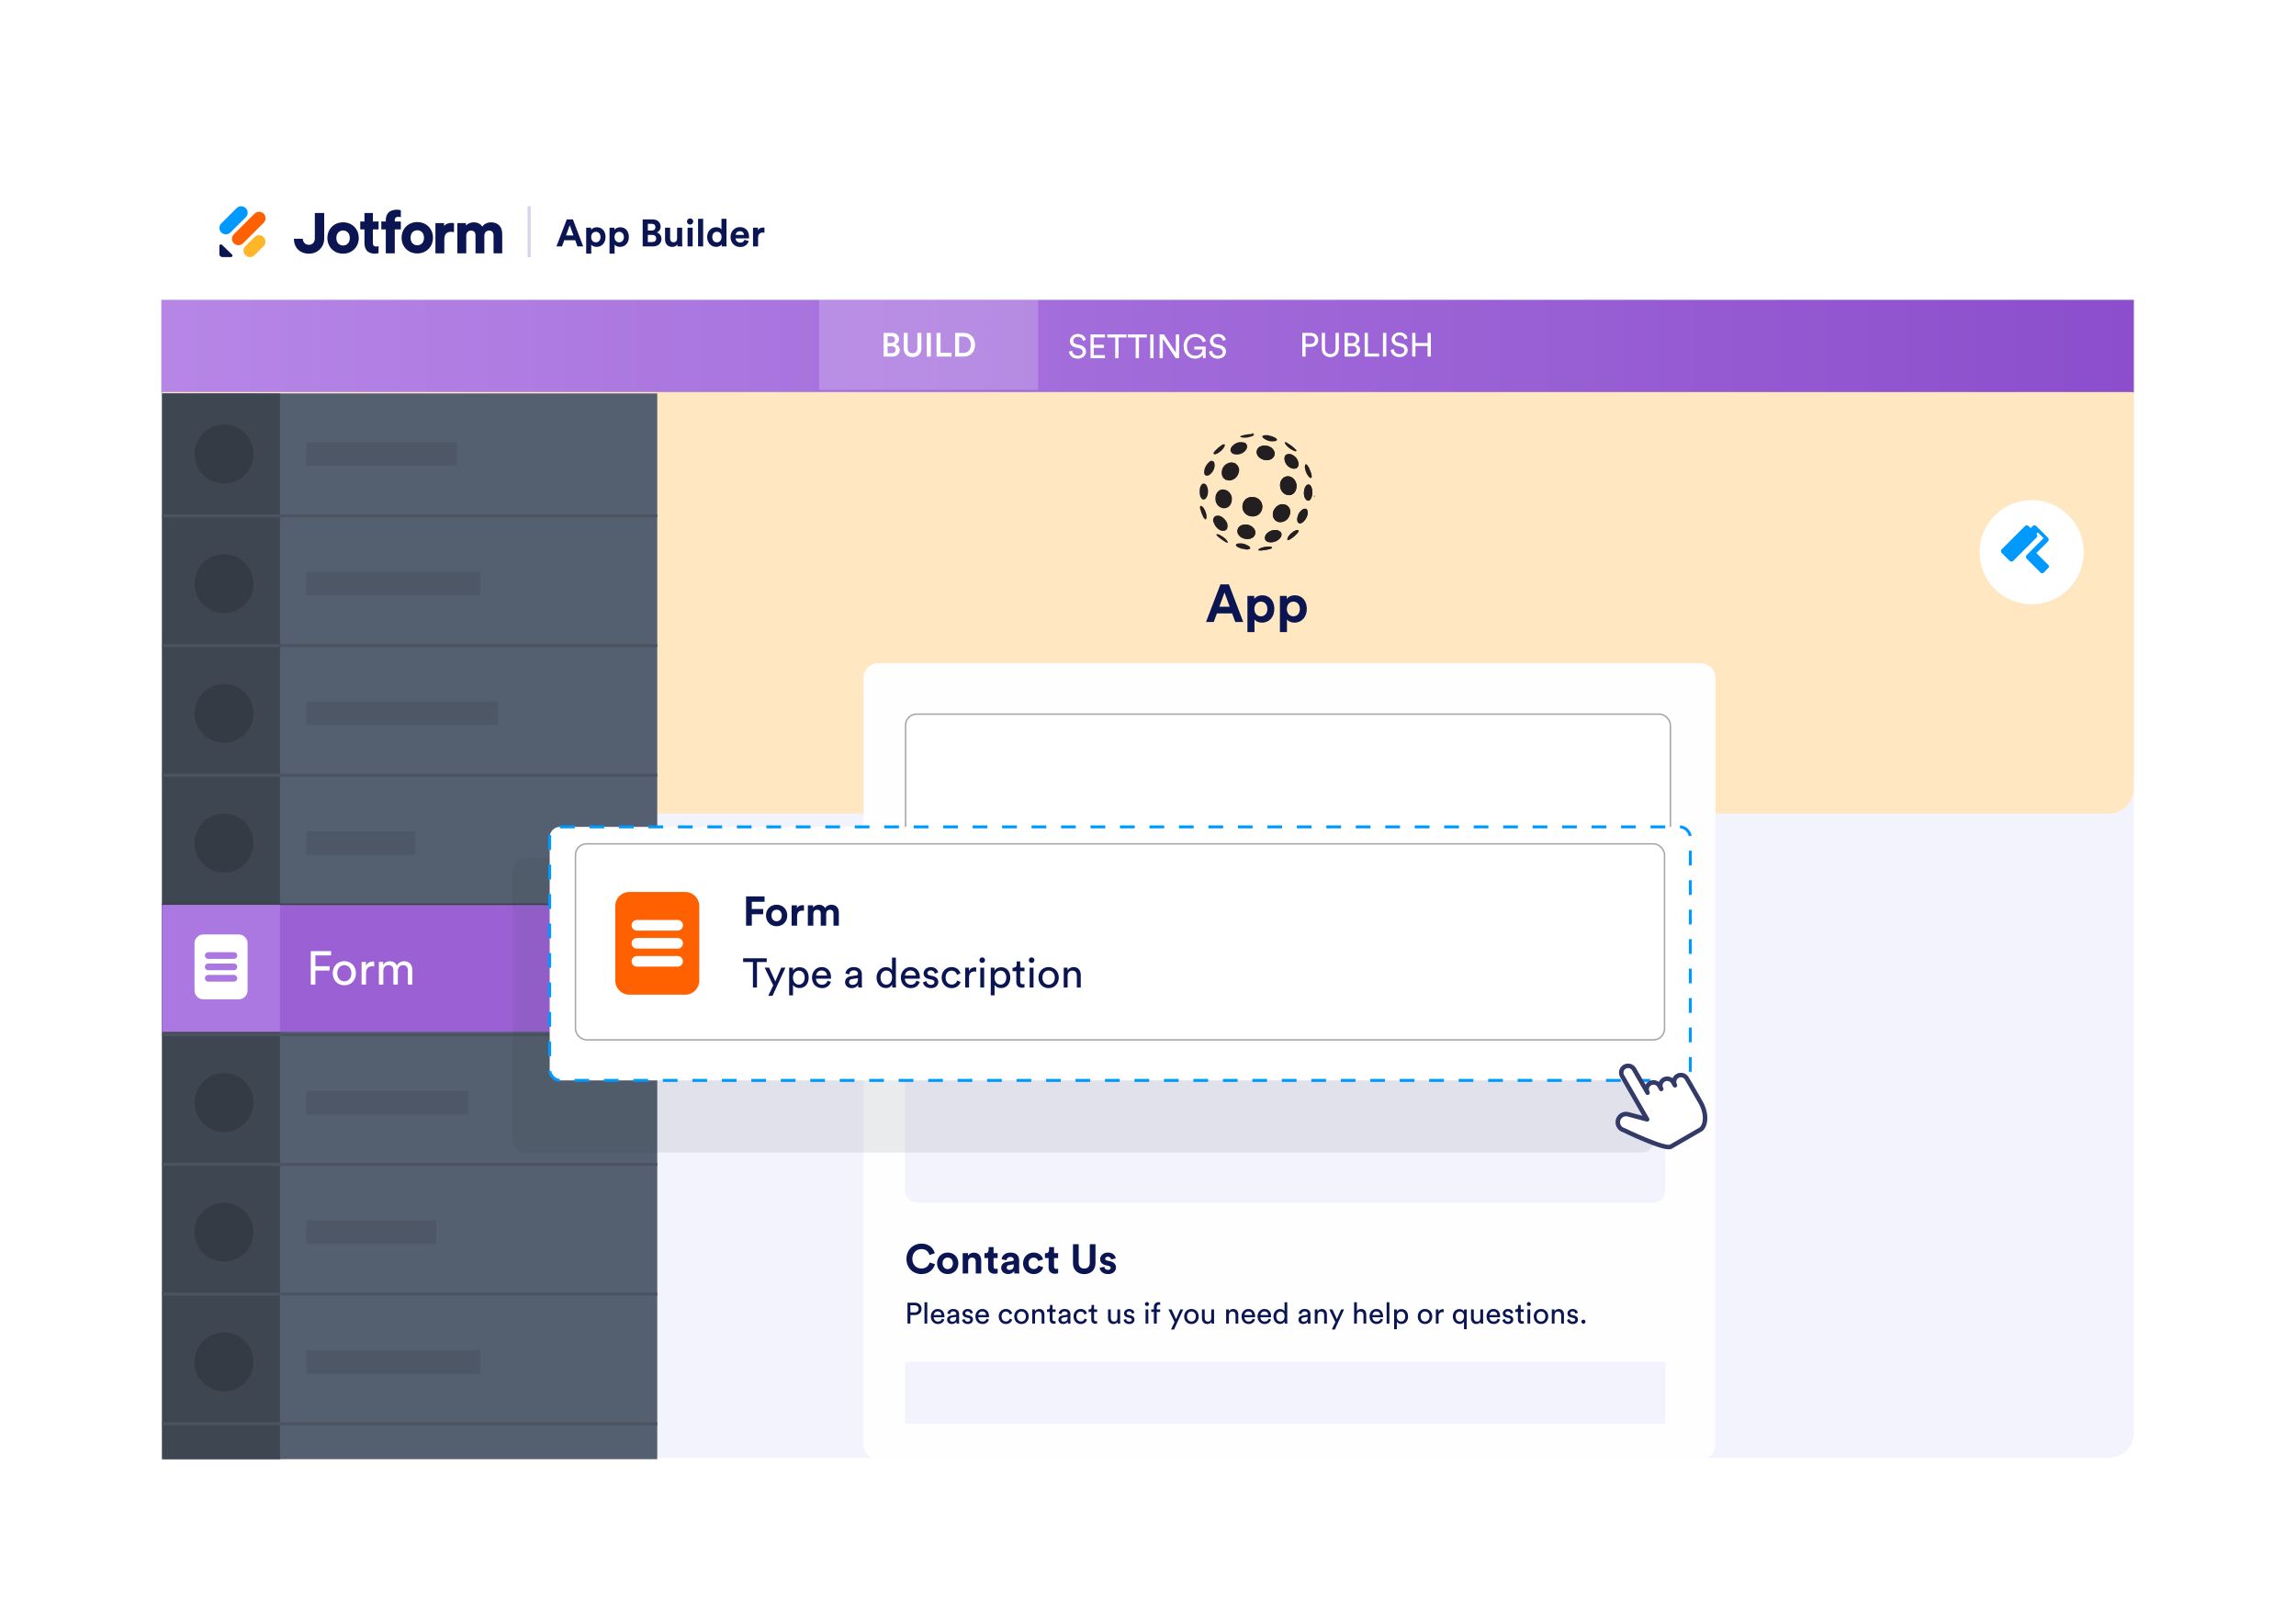 <svg width="779" height="551" viewBox="0 0 779 551" fill="none" xmlns="http://www.w3.org/2000/svg" aria-hidden="true"><g filter="url(#app-builder_svg__a)"><rect x="740" y="39" width="473" height="701" rx="22" transform="rotate(90 740 39)" fill="#fff"/></g><path d="M54.732 64.68C54.732 59.285 59.106 54.912 64.501 54.912H714.228C719.623 54.912 723.997 59.285 723.997 64.68V101.712H54.732V64.68Z" fill="#fff"/><path fill-rule="evenodd" clip-rule="evenodd" d="M141.578 83.207C140.982 83.207 140.414 82.99 139.995 82.569 139.578 82.15 139.296 81.515 139.296 80.658 139.296 79.79 139.578 79.156 139.995 78.739 140.413 78.322 140.98 78.109 141.578 78.109 142.175 78.109 142.743 78.322 143.16 78.739 143.577 79.156 143.859 79.79 143.859 80.658 143.859 81.526 143.577 82.16 143.16 82.576 142.743 82.994 142.175 83.207 141.578 83.207zM141.578 75.338C138.55 75.338 136.257 77.565 136.257 80.658 136.257 83.73 138.55 85.978 141.578 85.978 144.606 85.978 146.898 83.73 146.898 80.658 146.898 77.565 144.605 75.338 141.578 75.338zM116.4 83.283C115.804 83.283 115.236 83.066 114.817 82.645 114.4 82.226 114.118 81.591 114.118 80.734 114.118 79.866 114.4 79.232 114.817 78.815 115.235 78.398 115.803 78.185 116.4 78.185 116.997 78.185 117.565 78.398 117.983 78.815 118.399 79.232 118.681 79.866 118.681 80.734 118.681 81.602 118.399 82.236 117.983 82.652 117.565 83.07 116.997 83.283 116.4 83.283zM116.4 75.413C113.373 75.413 111.08 77.641 111.08 80.734 111.08 83.806 113.372 86.054 116.4 86.054 119.428 86.054 121.72 83.806 121.72 80.734 121.72 77.641 119.427 75.413 116.4 75.413zM155.172 85.946H158.193V79.947C158.193 79.452 158.348 79.02 158.621 78.714 158.893 78.411 159.292 78.219 159.813 78.219 160.358 78.219 160.729 78.4 160.967 78.678 161.209 78.962 161.334 79.373 161.334 79.868V85.946H164.335V79.947C164.335 79.462 164.49 79.029 164.762 78.721 165.032 78.415 165.427 78.219 165.936 78.219 166.492 78.219 166.862 78.4 167.096 78.678 167.335 78.961 167.457 79.371 167.457 79.868V85.946H170.398V79.332C170.398 77.977 169.952 76.993 169.251 76.349 168.553 75.709 167.623 75.424 166.686 75.424 166.022 75.424 165.412 75.537 164.865 75.812 164.398 76.046 163.986 76.394 163.626 76.874 163.043 75.925 161.979 75.424 160.721 75.424 159.804 75.424 158.743 75.788 158.074 76.495V75.669H155.172V85.946zM154.035 75.678V78.756L153.8 78.709C153.518 78.652 153.275 78.633 153.051 78.633 152.411 78.633 151.841 78.79 151.433 79.171 151.027 79.549 150.747 80.179 150.747 81.195V85.947H147.735V75.669H150.669V76.661C151.394 75.789 152.521 75.62 153.228 75.62 153.455 75.62 153.66 75.64 153.855 75.66L154.035 75.678zM99.722 80.994L102.667 80.994 102.701 81.027C102.723 81.049 102.739 81.08 102.742 81.115 102.799 81.76 103.052 82.246 103.431 82.57 103.809 82.893 104.297 83.043 104.806 83.043 105.427 83.043 105.934 82.814 106.285 82.417 106.634 82.021 106.815 81.473 106.815 80.852V72.244H109.999V80.941C109.999 83.725 107.869 86.054 104.828 86.054 103.309 86.054 102.035 85.549 101.141 84.673 100.268 83.817 99.747 82.595 99.724 81.111L99.722 80.994zM135.828 73.639L135.995 73.687V71.355L135.918 71.32C135.801 71.267 135.611 71.218 135.392 71.183 135.171 71.147 134.909 71.124 134.643 71.124 133.604 71.124 132.437 71.467 131.832 72.086 131.228 72.705 130.895 73.587 130.895 74.642V75.134H129.377V77.811H130.895V85.947H132.418 133.941V77.811H135.995V75.134H133.941V74.679C133.941 74.205 134.107 73.932 134.319 73.773 134.537 73.609 134.825 73.552 135.087 73.552 135.481 73.552 135.709 73.605 135.828 73.639zM128.286 83.542L128.444 83.494V85.834L128.371 85.869C128.261 85.923 128.083 85.972 127.877 86.007 127.669 86.043 127.423 86.067 127.172 86.067 126.197 86.067 125.105 85.722 124.537 85.1 123.97 84.479 123.657 83.594 123.657 82.535V77.811H122.23L122.23 75.147 123.657 75.147 123.657 72.257H126.513V75.147L128.444 75.147V77.811L126.513 77.811V82.498C126.513 82.974 126.669 83.248 126.868 83.407 127.074 83.572 127.344 83.629 127.59 83.629 127.96 83.629 128.175 83.576 128.286 83.542z" fill="#0A1551"/><path d="M78.728 86.36C79.053 86.675 78.823 87.216 78.361 87.216H75.468C74.897 87.216 74.433 86.766 74.433 86.212V83.408C74.433 82.96 74.99 82.737 75.316 83.052L78.728 86.36Z" fill="#0A1551"/><path d="M83.251 86.578C82.394 85.727 82.394 84.348 83.251 83.497L86.341 80.427C87.197 79.576 88.586 79.576 89.442 80.427C90.299 81.277 90.299 82.657 89.442 83.507L86.352 86.578C85.495 87.429 84.107 87.429 83.251 86.578Z" fill="#FFB629"/><path d="M75.083 78.863C74.227 78.012 74.227 76.633 75.083 75.782L80.284 70.611C81.14 69.76 82.529 69.76 83.385 70.611C84.241 71.462 84.241 72.841 83.385 73.692L78.184 78.863C77.328 79.713 75.939 79.713 75.083 78.863Z" fill="#09F"/><path d="M79.337 82.548C78.481 81.697 78.481 80.318 79.338 79.467L86.365 72.485C87.221 71.634 88.61 71.634 89.466 72.485C90.323 73.336 90.323 74.715 89.466 75.566L82.439 82.548C81.582 83.399 80.194 83.399 79.337 82.548Z" fill="#FF6100"/><path fill="#D3D6EC" d="M178.99 69.973H180.068V87.216H178.99z"/><path d="M195.927 83.594H197.867L194.375 74.425H192.306L188.789 83.594H190.677L191.44 81.499H195.164L195.927 83.594ZM193.302 76.404L194.569 79.87H192.035L193.302 76.404ZM200.605 86.052V82.974C200.916 83.4 201.562 83.75 202.442 83.75C204.239 83.75 205.442 82.327 205.442 80.4C205.442 78.512 204.369 77.09 202.506 77.09C201.549 77.09 200.838 77.516 200.554 78.008V77.232H198.885V86.052H200.605ZM203.748 80.413C203.748 81.551 203.05 82.211 202.17 82.211C201.291 82.211 200.579 81.538 200.579 80.413C200.579 79.288 201.291 78.629 202.17 78.629C203.05 78.629 203.748 79.288 203.748 80.413ZM208.524 86.052V82.974C208.834 83.4 209.481 83.75 210.36 83.75C212.158 83.75 213.361 82.327 213.361 80.4C213.361 78.512 212.287 77.09 210.425 77.09C209.468 77.09 208.757 77.516 208.472 78.008V77.232H206.804V86.052H208.524ZM211.666 80.413C211.666 81.551 210.968 82.211 210.089 82.211C209.209 82.211 208.498 81.538 208.498 80.413C208.498 79.288 209.209 78.629 210.089 78.629C210.968 78.629 211.666 79.288 211.666 80.413ZM218.047 74.425V83.594H221.59C223.31 83.594 224.422 82.521 224.422 81.034C224.422 79.896 223.698 79.081 222.806 78.861C223.569 78.603 224.138 77.84 224.138 76.896C224.138 75.473 223.129 74.425 221.345 74.425H218.047ZM219.806 78.215V75.926H221.06C221.927 75.926 222.379 76.365 222.379 77.064C222.379 77.762 221.888 78.215 221.073 78.215H219.806ZM219.806 82.107V79.689H221.28C222.172 79.689 222.638 80.193 222.638 80.918C222.638 81.655 222.121 82.107 221.254 82.107H219.806ZM229.874 83.594H231.516C231.49 83.375 231.452 82.935 231.452 82.444V77.232H229.732V80.93C229.732 81.668 229.292 82.185 228.529 82.185C227.727 82.185 227.365 81.616 227.365 80.905V77.232H225.645V81.254C225.645 82.638 226.524 83.763 228.063 83.763C228.736 83.763 229.473 83.504 229.822 82.909C229.822 83.168 229.848 83.465 229.874 83.594ZM235.007 83.594V77.232H233.287V83.594H235.007ZM233.08 75.15C233.08 75.719 233.559 76.197 234.141 76.197C234.736 76.197 235.201 75.719 235.201 75.15C235.201 74.555 234.736 74.076 234.141 74.076C233.559 74.076 233.08 74.555 233.08 75.15ZM238.569 83.594V74.231H236.849V83.594H238.569ZM246.475 74.231H244.781V77.865C244.6 77.529 244.083 77.077 242.984 77.077C241.186 77.077 239.932 78.538 239.932 80.4C239.932 82.327 241.225 83.75 243.035 83.75C243.889 83.75 244.536 83.362 244.82 82.857C244.82 83.155 244.859 83.465 244.885 83.594H246.527C246.501 83.336 246.475 82.87 246.475 82.444V74.231ZM241.665 80.4C241.665 79.262 242.363 78.615 243.242 78.615C244.122 78.615 244.807 79.249 244.807 80.387C244.807 81.538 244.122 82.211 243.242 82.211C242.337 82.211 241.665 81.538 241.665 80.4ZM249.596 79.689C249.634 79.107 250.126 78.434 251.018 78.434C252.001 78.434 252.415 79.055 252.441 79.689H249.596ZM252.609 81.344C252.402 81.913 251.962 82.314 251.16 82.314C250.307 82.314 249.596 81.706 249.557 80.866H254.109C254.109 80.84 254.135 80.581 254.135 80.335C254.135 78.292 252.958 77.038 250.992 77.038C249.363 77.038 247.863 78.357 247.863 80.387C247.863 82.534 249.402 83.788 251.148 83.788C252.712 83.788 253.721 82.87 254.044 81.771L252.609 81.344ZM259.369 77.206C259.24 77.193 259.11 77.18 258.968 77.18C258.425 77.18 257.546 77.335 257.158 78.176V77.232H255.489V83.594H257.209V80.685C257.209 79.314 257.972 78.887 258.852 78.887C259.007 78.887 259.175 78.9 259.369 78.939V77.206Z" fill="#0A1551"/><path d="M54.732 101.712H723.997V133.461H54.732V101.712Z" fill="url(#app-builder_svg__b)"/><path transform="translate(277.908 101.713)" fill="#fff" fill-opacity=".2" d="M0 0H74.305V30.512H0z"/><path d="M299.801 112.92V120.969H302.775C304.274 120.969 305.273 120.038 305.273 118.744 305.273 117.79 304.683 117.052 303.831 116.825 304.524 116.576 305.023 115.94 305.023 115.089 305.023 113.828 304.115 112.92 302.571 112.92H299.801zM301.152 116.326V114.078H302.355C303.184 114.078 303.661 114.521 303.661 115.202 303.661 115.872 303.184 116.326 302.39 116.326H301.152zM301.152 119.811V117.473H302.582C303.423 117.473 303.888 117.961 303.888 118.653 303.888 119.368 303.354 119.811 302.537 119.811H301.152zM309.603 121.139C311.294 121.139 312.611 120.106 312.611 118.165V112.92H311.249V118.086C311.249 119.221 310.636 119.845 309.603 119.845 308.581 119.845 307.957 119.221 307.957 118.086V112.92H306.606V118.165C306.606 120.106 307.923 121.139 309.603 121.139zM315.831 120.969V112.92H314.446V120.969H315.831zM322.813 120.969V119.675H319.123V112.92H317.761V120.969H322.813zM325.42 119.72V114.169H326.862C328.258 114.169 329.405 115.077 329.405 116.962 329.405 118.823 328.247 119.72 326.85 119.72H325.42zM326.896 120.969C329.075 120.969 330.824 119.539 330.824 116.962 330.824 114.373 329.098 112.92 326.907 112.92H324.058V120.969H326.896zM368.403 115.28C368.221 114.405 367.494 113.282 365.678 113.282 364.191 113.282 363.022 114.417 363.022 115.677 363.022 116.88 363.839 117.629 364.986 117.879L366.132 118.129C366.938 118.299 367.336 118.799 367.336 119.378 367.336 120.082 366.791 120.661 365.678 120.661 364.463 120.661 363.828 119.832 363.748 118.935L362.681 119.276C362.829 120.422 363.748 121.671 365.689 121.671 367.404 121.671 368.471 120.536 368.471 119.287 368.471 118.163 367.722 117.323 366.382 117.028L365.179 116.767C364.498 116.619 364.146 116.176 364.146 115.597 364.146 114.848 364.793 114.258 365.701 114.258 366.825 114.258 367.313 115.053 367.404 115.632L368.403 115.28zM374.894 121.501V120.468H371.113V118.004H374.542V116.96H371.113V114.485H374.894V113.452H370.001V121.501H374.894zM382.182 114.485V113.452H375.689V114.485H378.379V121.501H379.492V114.485H382.182zM389.122 114.485V113.452H382.629V114.485H385.319V121.501H386.432V114.485H389.122zM391.39 121.501V113.452H390.255V121.501H391.39zM400.055 121.501V113.452H398.943V119.627L394.924 113.452H393.437V121.501H394.549V114.939L398.897 121.501H400.055zM409.065 121.501V117.561H405.217V118.56H408.01C407.964 119.389 407.317 120.661 405.524 120.661 404.082 120.661 402.72 119.605 402.72 117.471 402.72 115.336 404.127 114.303 405.569 114.303 406.818 114.303 407.76 114.984 408.123 116.142L409.134 115.711C408.668 114.258 407.317 113.282 405.569 113.282 403.582 113.282 401.584 114.746 401.584 117.471 401.584 120.195 403.469 121.671 405.49 121.671 406.84 121.671 407.715 121.001 408.066 120.365L408.169 121.501H409.065zM415.907 115.28C415.725 114.405 414.999 113.282 413.182 113.282 411.695 113.282 410.526 114.417 410.526 115.677 410.526 116.88 411.343 117.629 412.49 117.879L413.636 118.129C414.442 118.299 414.84 118.799 414.84 119.378 414.84 120.082 414.295 120.661 413.182 120.661 411.968 120.661 411.332 119.832 411.252 118.935L410.185 119.276C410.333 120.422 411.252 121.671 413.194 121.671 414.908 121.671 415.975 120.536 415.975 119.287 415.975 118.163 415.226 117.323 413.886 117.028L412.683 116.767C412.002 116.619 411.65 116.176 411.65 115.597 411.65 114.848 412.297 114.258 413.205 114.258 414.329 114.258 414.817 115.053 414.908 115.632L415.907 115.28zM442.965 116.678V113.919H444.577C445.542 113.919 446.132 114.464 446.132 115.316 446.132 116.144 445.542 116.678 444.577 116.678H442.965zM444.781 117.677C446.268 117.677 447.267 116.666 447.267 115.304 447.267 113.953 446.268 112.92 444.781 112.92H441.852V120.969H442.965V117.677H444.781zM451.352 121.139C452.986 121.139 454.246 120.118 454.246 118.222V112.92H453.134V118.188C453.134 119.414 452.487 120.106 451.352 120.106 450.228 120.106 449.558 119.414 449.558 118.188V112.92H448.457V118.222C448.457 120.118 449.717 121.139 451.352 121.139zM456.175 112.92V120.969H458.991C460.467 120.969 461.477 120.049 461.477 118.778 461.477 117.881 460.943 117.064 460.024 116.837 460.728 116.576 461.227 115.963 461.227 115.1 461.227 113.828 460.33 112.92 458.798 112.92H456.175zM457.288 116.439V113.897H458.628C459.547 113.897 460.103 114.396 460.103 115.157 460.103 115.906 459.57 116.439 458.673 116.439H457.288zM457.288 119.993V117.393H458.877C459.854 117.393 460.342 117.938 460.342 118.71 460.342 119.493 459.729 119.993 458.832 119.993H457.288zM467.92 120.969V119.925H464.117V112.92H463.005V120.969H467.92zM470.359 120.969V112.92H469.224V120.969H470.359zM477.537 114.748C477.355 113.874 476.629 112.75 474.812 112.75 473.325 112.75 472.156 113.885 472.156 115.145 472.156 116.349 472.973 117.098 474.12 117.348L475.266 117.597C476.072 117.768 476.47 118.267 476.47 118.846 476.47 119.55 475.925 120.129 474.812 120.129 473.598 120.129 472.962 119.3 472.882 118.403L471.815 118.744C471.963 119.891 472.882 121.139 474.824 121.139 476.538 121.139 477.605 120.004 477.605 118.755 477.605 117.631 476.856 116.791 475.516 116.496L474.313 116.235C473.632 116.088 473.28 115.645 473.28 115.066 473.28 114.317 473.927 113.726 474.835 113.726 475.959 113.726 476.447 114.521 476.538 115.1L477.537 114.748zM485.469 120.969V112.92H484.357V116.36H480.247V112.92H479.135V120.969H480.247V117.393H484.357V120.969H485.469z" fill="#fff"/><path d="M54.734 133.461H723.999V485.997C723.999 490.735 720.158 494.577 715.419 494.577H63.315C58.576 494.577 54.734 490.735 54.734 485.997V133.461Z" fill="#F3F3FD"/><path d="M55 133H724V267.42C724 272.159 720.159 276 715.42 276H63.58C58.841 276 55 272.159 55 267.42V133Z" fill="#FFE7C2"/><g filter="url(#app-builder_svg__c)"><path d="M293 229.886C293 227.188 295.188 225 297.886 225H577.114C579.812 225 582 227.188 582 229.886V490.114C582 492.812 579.812 495 577.114 495H297.886C295.188 495 293 492.812 293 490.114V229.886Z" fill="#FEFEFF"/></g><path d="M312.628 432.21C315.414 432.21 316.842 430.362 317.22 428.836L315.414 428.29C315.148 429.214 314.322 430.32 312.628 430.32 311.032 430.32 309.548 429.158 309.548 427.044 309.548 424.79 311.116 423.726 312.6 423.726 314.322 423.726 315.092 424.776 315.33 425.728L317.15 425.154C316.758 423.544 315.344 421.864 312.6 421.864 309.94 421.864 307.546 423.88 307.546 427.044 307.546 430.208 309.856 432.21 312.628 432.21zM321.547 430.516C320.637 430.516 319.797 429.844 319.797 428.556 319.797 427.254 320.637 426.596 321.547 426.596 322.457 426.596 323.297 427.254 323.297 428.556 323.297 429.858 322.457 430.516 321.547 430.516zM321.547 424.902C319.489 424.902 317.935 426.428 317.935 428.556 317.935 430.67 319.489 432.21 321.547 432.21 323.605 432.21 325.159 430.67 325.159 428.556 325.159 426.428 323.605 424.902 321.547 424.902zM328.491 428.038C328.491 427.24 328.967 426.61 329.779 426.61 330.675 426.61 331.053 427.212 331.053 427.982V432H332.915V427.66C332.915 426.148 332.131 424.93 330.423 424.93 329.681 424.93 328.855 425.252 328.435 425.966V425.112H326.629V432H328.491V428.038zM337.101 423.054H335.421V424.02C335.421 424.636 335.085 425.112 334.357 425.112H334.007V426.764H335.253V429.97C335.253 431.3 336.093 432.098 337.437 432.098 337.983 432.098 338.319 432 338.487 431.93V430.39C338.389 430.418 338.137 430.446 337.913 430.446 337.381 430.446 337.101 430.25 337.101 429.648V426.764H338.487V425.112H337.101V423.054zM339.689 430.124C339.689 431.202 340.585 432.196 342.055 432.196 343.077 432.196 343.735 431.72 344.085 431.174 344.085 431.44 344.113 431.818 344.155 432H345.863C345.821 431.762 345.779 431.272 345.779 430.908V427.52C345.779 426.134 344.967 424.902 342.783 424.902 340.935 424.902 339.941 426.092 339.829 427.17L341.481 427.52C341.537 426.918 341.985 426.4 342.797 426.4 343.581 426.4 343.959 426.806 343.959 427.296 343.959 427.534 343.833 427.73 343.441 427.786L341.747 428.038C340.599 428.206 339.689 428.892 339.689 430.124zM342.447 430.81C341.845 430.81 341.551 430.418 341.551 430.012 341.551 429.48 341.929 429.214 342.405 429.144L343.959 428.906V429.214C343.959 430.432 343.231 430.81 342.447 430.81zM350.723 426.624C351.647 426.624 352.081 427.212 352.249 427.786L353.915 427.226C353.621 426.064 352.557 424.902 350.681 424.902 348.679 424.902 347.111 426.428 347.111 428.556 347.111 430.67 348.707 432.21 350.737 432.21 352.571 432.21 353.649 431.034 353.957 429.886L352.319 429.34C352.165 429.872 351.689 430.502 350.737 430.502 349.785 430.502 348.973 429.802 348.973 428.556 348.973 427.31 349.771 426.624 350.723 426.624zM357.622 423.054H355.942V424.02C355.942 424.636 355.606 425.112 354.878 425.112H354.528V426.764H355.774V429.97C355.774 431.3 356.614 432.098 357.958 432.098 358.504 432.098 358.84 432 359.008 431.93V430.39C358.91 430.418 358.658 430.446 358.434 430.446 357.902 430.446 357.622 430.25 357.622 429.648V426.764H359.008V425.112H357.622V423.054zM367.858 432.224C369.986 432.224 371.68 430.922 371.68 428.486V422.074H369.748V428.346C369.748 429.648 369.034 430.334 367.858 430.334 366.71 430.334 365.982 429.648 365.982 428.346V422.074H364.05V428.486C364.05 430.922 365.744 432.224 367.858 432.224zM373.086 430.082C373.17 430.866 373.884 432.21 375.956 432.21 377.762 432.21 378.63 431.062 378.63 429.942 378.63 428.934 377.944 428.108 376.586 427.828L375.606 427.618C375.228 427.548 374.976 427.338 374.976 427.002 374.976 426.61 375.368 426.316 375.858 426.316 376.642 426.316 376.936 426.834 376.992 427.24L378.546 426.89C378.462 426.148 377.804 424.902 375.844 424.902 374.36 424.902 373.268 425.924 373.268 427.156 373.268 428.122 373.87 428.92 375.2 429.214L376.11 429.424C376.642 429.536 376.852 429.788 376.852 430.096 376.852 430.46 376.558 430.782 375.942 430.782 375.13 430.782 374.724 430.278 374.682 429.732L373.086 430.082zM308.88 445.22V442.79H310.3C311.15 442.79 311.67 443.27 311.67 444.02 311.67 444.75 311.15 445.22 310.3 445.22H308.88zM310.48 446.1C311.79 446.1 312.67 445.21 312.67 444.01 312.67 442.82 311.79 441.91 310.48 441.91H307.9V449H308.88V446.1H310.48zM314.609 449V441.76H313.669V449H314.609zM316.818 446.1C316.858 445.48 317.338 444.87 318.128 444.87 318.978 444.87 319.428 445.41 319.448 446.1H316.818zM319.588 447.35C319.408 447.89 319.018 448.32 318.238 448.32 317.428 448.32 316.808 447.72 316.788 446.86H320.408C320.418 446.8 320.428 446.68 320.428 446.56 320.428 445.06 319.598 444.04 318.118 444.04 316.908 444.04 315.818 445.07 315.818 446.58 315.818 448.21 316.948 449.15 318.238 449.15 319.358 449.15 320.128 448.48 320.398 447.63L319.588 447.35zM321.328 447.71C321.328 448.47 321.958 449.15 322.938 449.15 323.798 449.15 324.278 448.69 324.488 448.35 324.488 448.7 324.518 448.88 324.538 449H325.458C325.438 448.88 325.398 448.63 325.398 448.21V445.8C325.398 444.86 324.838 444.04 323.398 444.04 322.358 444.04 321.528 444.68 321.428 445.6L322.328 445.81C322.388 445.25 322.758 444.84 323.418 444.84 324.148 444.84 324.458 445.23 324.458 445.7 324.458 445.87 324.378 446.02 324.088 446.06L322.788 446.25C321.958 446.37 321.328 446.85 321.328 447.71zM323.068 448.36C322.588 448.36 322.288 448.02 322.288 447.66 322.288 447.23 322.588 447 322.988 446.94L324.458 446.72V446.94C324.458 447.99 323.838 448.36 323.068 448.36zM326.413 447.75C326.493 448.3 327.053 449.15 328.373 449.15 329.563 449.15 330.133 448.34 330.133 447.66 330.133 446.95 329.673 446.42 328.803 446.23L328.023 446.06C327.653 445.98 327.473 445.77 327.473 445.48 327.473 445.15 327.793 444.84 328.273 444.84 329.033 444.84 329.233 445.39 329.273 445.64L330.103 445.33C330.003 444.9 329.593 444.04 328.273 444.04 327.333 444.04 326.563 444.74 326.563 445.56 326.563 446.24 327.013 446.75 327.763 446.91L328.583 447.09C328.983 447.18 329.203 447.41 329.203 447.71 329.203 448.05 328.913 448.35 328.383 448.35 327.703 448.35 327.323 447.95 327.263 447.45L326.413 447.75zM331.945 446.1C331.985 445.48 332.465 444.87 333.255 444.87 334.105 444.87 334.555 445.41 334.575 446.1H331.945zM334.715 447.35C334.535 447.89 334.145 448.32 333.365 448.32 332.555 448.32 331.935 447.72 331.915 446.86H335.535C335.545 446.8 335.555 446.68 335.555 446.56 335.555 445.06 334.725 444.04 333.245 444.04 332.035 444.04 330.945 445.07 330.945 446.58 330.945 448.21 332.075 449.15 333.365 449.15 334.485 449.15 335.255 448.48 335.525 447.63L334.715 447.35zM341.275 444.91C342.095 444.91 342.445 445.46 342.565 445.93L343.415 445.57C343.215 444.84 342.555 444.04 341.275 444.04 339.905 444.04 338.855 445.09 338.855 446.59 338.855 448.05 339.885 449.15 341.285 449.15 342.535 449.15 343.225 448.34 343.455 447.65L342.625 447.29C342.515 447.67 342.185 448.28 341.285 448.28 340.505 448.28 339.815 447.69 339.815 446.59 339.815 445.47 340.515 444.91 341.275 444.91zM346.569 448.31C345.769 448.31 345.069 447.71 345.069 446.59 345.069 445.48 345.769 444.88 346.569 444.88 347.369 444.88 348.069 445.48 348.069 446.59 348.069 447.71 347.369 448.31 346.569 448.31zM346.569 444.04C345.129 444.04 344.109 445.13 344.109 446.59 344.109 448.06 345.129 449.15 346.569 449.15 348.009 449.15 349.029 448.06 349.029 446.59 349.029 445.13 348.009 444.04 346.569 444.04zM351.172 446.22C351.172 445.49 351.552 444.9 352.292 444.9 353.132 444.9 353.412 445.44 353.412 446.11V449H354.352V445.95C354.352 444.88 353.782 444.05 352.632 444.05 352.072 444.05 351.502 444.28 351.152 444.88V444.19H350.232V449H351.172V446.22zM357.107 442.67H356.247V443.45C356.247 443.87 356.027 444.19 355.507 444.19H355.247V445.04H356.167V447.68C356.167 448.55 356.687 449.05 357.507 449.05 357.827 449.05 358.067 448.99 358.147 448.96V448.16C358.067 448.18 357.897 448.2 357.777 448.2 357.287 448.2 357.107 447.98 357.107 447.54V445.04H358.147V444.19H357.107V442.67zM359.102 447.71C359.102 448.47 359.732 449.15 360.712 449.15 361.572 449.15 362.052 448.69 362.262 448.35 362.262 448.7 362.292 448.88 362.312 449H363.232C363.212 448.88 363.172 448.63 363.172 448.21V445.8C363.172 444.86 362.612 444.04 361.172 444.04 360.132 444.04 359.302 444.68 359.202 445.6L360.102 445.81C360.162 445.25 360.532 444.84 361.192 444.84 361.922 444.84 362.232 445.23 362.232 445.7 362.232 445.87 362.152 446.02 361.862 446.06L360.562 446.25C359.732 446.37 359.102 446.85 359.102 447.71zM360.842 448.36C360.362 448.36 360.062 448.02 360.062 447.66 360.062 447.23 360.362 447 360.762 446.94L362.232 446.72V446.94C362.232 447.99 361.612 448.36 360.842 448.36zM366.656 444.91C367.476 444.91 367.826 445.46 367.946 445.93L368.796 445.57C368.596 444.84 367.936 444.04 366.656 444.04 365.286 444.04 364.236 445.09 364.236 446.59 364.236 448.05 365.266 449.15 366.666 449.15 367.916 449.15 368.606 448.34 368.836 447.65L368.006 447.29C367.896 447.67 367.566 448.28 366.666 448.28 365.886 448.28 365.196 447.69 365.196 446.59 365.196 445.47 365.896 444.91 366.656 444.91zM371.199 442.67H370.339V443.45C370.339 443.87 370.119 444.19 369.599 444.19H369.339V445.04H370.259V447.68C370.259 448.55 370.779 449.05 371.599 449.05 371.919 449.05 372.159 448.99 372.239 448.96V448.16C372.159 448.18 371.989 448.2 371.869 448.2 371.379 448.2 371.199 447.98 371.199 447.54V445.04H372.239V444.19H371.199V442.67zM379.163 448.42C379.163 448.62 379.183 448.89 379.203 449H380.103C380.083 448.83 380.053 448.49 380.053 448.11V444.19H379.113V447.09C379.113 447.82 378.733 448.32 377.973 448.32 377.183 448.32 376.883 447.74 376.883 447.08V444.19H375.943V447.22C375.943 448.31 376.623 449.15 377.743 449.15 378.303 449.15 378.903 448.92 379.163 448.42zM381.207 447.75C381.287 448.3 381.847 449.15 383.167 449.15 384.357 449.15 384.927 448.34 384.927 447.66 384.927 446.95 384.467 446.42 383.597 446.23L382.817 446.06C382.447 445.98 382.267 445.77 382.267 445.48 382.267 445.15 382.587 444.84 383.067 444.84 383.827 444.84 384.027 445.39 384.067 445.64L384.897 445.33C384.797 444.9 384.387 444.04 383.067 444.04 382.127 444.04 381.357 444.74 381.357 445.56 381.357 446.24 381.807 446.75 382.557 446.91L383.377 447.09C383.777 447.18 383.997 447.41 383.997 447.71 383.997 448.05 383.707 448.35 383.177 448.35 382.497 448.35 382.117 447.95 382.057 447.45L381.207 447.75zM389.609 449V444.19H388.679V449H389.609zM388.469 442.37C388.469 442.74 388.769 443.04 389.139 443.04 389.519 443.04 389.819 442.74 389.819 442.37 389.819 441.99 389.519 441.69 389.139 441.69 388.769 441.69 388.469 441.99 388.469 442.37zM393.628 445.04V444.19H392.468V443.43C392.468 442.77 392.898 442.61 393.228 442.61 393.468 442.61 393.588 442.65 393.638 442.67V441.83C393.598 441.8 393.398 441.73 393.078 441.73 392.208 441.73 391.498 442.31 391.498 443.38V444.19H390.608V445.04H391.498V449H392.468V445.04H393.628zM398.336 451.01L401.466 444.19H400.456L399.016 447.51 397.516 444.19H396.436L398.506 448.47 397.306 451.01H398.336zM404.235 448.31C403.435 448.31 402.735 447.71 402.735 446.59 402.735 445.48 403.435 444.88 404.235 444.88 405.035 444.88 405.735 445.48 405.735 446.59 405.735 447.71 405.035 448.31 404.235 448.31zM404.235 444.04C402.795 444.04 401.775 445.13 401.775 446.59 401.775 448.06 402.795 449.15 404.235 449.15 405.675 449.15 406.695 448.06 406.695 446.59 406.695 445.13 405.675 444.04 404.235 444.04zM411.019 448.42C411.019 448.62 411.039 448.89 411.059 449H411.959C411.939 448.83 411.909 448.49 411.909 448.11V444.19H410.969V447.09C410.969 447.82 410.589 448.32 409.829 448.32 409.039 448.32 408.739 447.74 408.739 447.08V444.19H407.799V447.22C407.799 448.31 408.479 449.15 409.599 449.15 410.159 449.15 410.759 448.92 411.019 448.42zM416.953 446.22C416.953 445.49 417.333 444.9 418.073 444.9 418.913 444.9 419.193 445.44 419.193 446.11V449H420.133V445.95C420.133 444.88 419.563 444.05 418.413 444.05 417.853 444.05 417.283 444.28 416.933 444.88V444.19H416.013V449H416.953V446.22zM422.238 446.1C422.278 445.48 422.758 444.87 423.548 444.87 424.398 444.87 424.848 445.41 424.868 446.1H422.238zM425.008 447.35C424.828 447.89 424.438 448.32 423.658 448.32 422.848 448.32 422.228 447.72 422.208 446.86H425.828C425.838 446.8 425.848 446.68 425.848 446.56 425.848 445.06 425.018 444.04 423.538 444.04 422.328 444.04 421.238 445.07 421.238 446.58 421.238 448.21 422.368 449.15 423.658 449.15 424.778 449.15 425.548 448.48 425.818 447.63L425.008 447.35zM427.658 446.1C427.698 445.48 428.178 444.87 428.968 444.87 429.818 444.87 430.268 445.41 430.288 446.1H427.658zM430.428 447.35C430.248 447.89 429.858 448.32 429.078 448.32 428.268 448.32 427.648 447.72 427.628 446.86H431.248C431.258 446.8 431.268 446.68 431.268 446.56 431.268 445.06 430.438 444.04 428.958 444.04 427.748 444.04 426.658 445.07 426.658 446.58 426.658 448.21 427.788 449.15 429.078 449.15 430.198 449.15 430.968 448.48 431.238 447.63L430.428 447.35zM433.028 446.58C433.028 445.59 433.588 444.89 434.448 444.89 435.308 444.89 435.828 445.57 435.828 446.56 435.828 447.55 435.298 448.3 434.438 448.3 433.538 448.3 433.028 447.57 433.028 446.58zM435.838 448.35C435.838 448.64 435.868 448.89 435.888 449H436.798C436.788 448.92 436.748 448.57 436.748 448.11V441.76H435.818V444.87C435.658 444.48 435.198 444.06 434.348 444.06 432.988 444.06 432.068 445.22 432.068 446.58 432.068 448.01 432.938 449.13 434.348 449.13 435.098 449.13 435.608 448.73 435.838 448.27V448.35zM440.547 447.71C440.547 448.47 441.177 449.15 442.157 449.15 443.017 449.15 443.497 448.69 443.707 448.35 443.707 448.7 443.737 448.88 443.757 449H444.677C444.657 448.88 444.617 448.63 444.617 448.21V445.8C444.617 444.86 444.057 444.04 442.617 444.04 441.577 444.04 440.747 444.68 440.647 445.6L441.547 445.81C441.607 445.25 441.977 444.84 442.637 444.84 443.367 444.84 443.677 445.23 443.677 445.7 443.677 445.87 443.597 446.02 443.307 446.06L442.007 446.25C441.177 446.37 440.547 446.85 440.547 447.71zM442.287 448.36C441.807 448.36 441.507 448.02 441.507 447.66 441.507 447.23 441.807 447 442.207 446.94L443.677 446.72V446.94C443.677 447.99 443.057 448.36 442.287 448.36zM447.021 446.22C447.021 445.49 447.401 444.9 448.141 444.9 448.981 444.9 449.261 445.44 449.261 446.11V449H450.201V445.95C450.201 444.88 449.631 444.05 448.481 444.05 447.921 444.05 447.351 444.28 447.001 444.88V444.19H446.081V449H447.021V446.22zM452.896 451.01L456.026 444.19H455.016L453.576 447.51 452.076 444.19H450.996L453.066 448.47 451.866 451.01H452.896zM460.371 446.17C460.391 445.46 460.771 444.9 461.491 444.9 462.331 444.9 462.611 445.44 462.611 446.11V449H463.551V445.95C463.551 444.88 462.981 444.05 461.831 444.05 461.281 444.05 460.721 444.24 460.371 444.75V441.76H459.431V449H460.371V446.17zM465.656 446.1C465.696 445.48 466.176 444.87 466.966 444.87 467.816 444.87 468.266 445.41 468.286 446.1H465.656zM468.426 447.35C468.246 447.89 467.856 448.32 467.076 448.32 466.266 448.32 465.646 447.72 465.626 446.86H469.246C469.256 446.8 469.266 446.68 469.266 446.56 469.266 445.06 468.436 444.04 466.956 444.04 465.746 444.04 464.656 445.07 464.656 446.58 464.656 448.21 465.786 449.15 467.076 449.15 468.196 449.15 468.966 448.48 469.236 447.63L468.426 447.35zM471.406 449V441.76H470.466V449H471.406zM473.935 450.9V448.35C474.195 448.78 474.755 449.13 475.495 449.13 476.905 449.13 477.735 448.02 477.735 446.59 477.735 445.19 476.965 444.08 475.525 444.08 474.745 444.08 474.175 444.46 473.915 444.94V444.19H473.005V450.9H473.935zM476.775 446.59C476.775 447.58 476.225 448.29 475.355 448.29 474.495 448.29 473.925 447.58 473.925 446.59 473.925 445.63 474.495 444.91 475.355 444.91 476.235 444.91 476.775 445.63 476.775 446.59zM483.493 448.31C482.693 448.31 481.993 447.71 481.993 446.59 481.993 445.48 482.693 444.88 483.493 444.88 484.293 444.88 484.993 445.48 484.993 446.59 484.993 447.71 484.293 448.31 483.493 448.31zM483.493 444.04C482.053 444.04 481.033 445.13 481.033 446.59 481.033 448.06 482.053 449.15 483.493 449.15 484.933 449.15 485.953 448.06 485.953 446.59 485.953 445.13 484.933 444.04 483.493 444.04zM489.825 444.14C489.775 444.13 489.645 444.11 489.515 444.11 489.025 444.11 488.425 444.29 488.075 445.03V444.19H487.155V449H488.095V446.59C488.095 445.53 488.625 445.11 489.415 445.11 489.545 445.11 489.685 445.12 489.825 445.14V444.14zM497.637 450.9V444.19H496.727V444.93C496.527 444.5 496.017 444.07 495.187 444.07 493.777 444.07 492.927 445.22 492.927 446.58 492.927 447.98 493.827 449.13 495.207 449.13 495.917 449.13 496.457 448.81 496.707 448.32V450.9H497.637zM493.887 446.58C493.887 445.59 494.427 444.9 495.297 444.9 496.147 444.9 496.717 445.59 496.717 446.58 496.717 447.57 496.147 448.3 495.297 448.3 494.437 448.3 493.887 447.57 493.887 446.58zM502.308 448.42C502.308 448.62 502.328 448.89 502.348 449H503.248C503.228 448.83 503.198 448.49 503.198 448.11V444.19H502.258V447.09C502.258 447.82 501.878 448.32 501.118 448.32 500.328 448.32 500.028 447.74 500.028 447.08V444.19H499.088V447.22C499.088 448.31 499.768 449.15 500.888 449.15 501.448 449.15 502.048 448.92 502.308 448.42zM505.363 446.1C505.403 445.48 505.883 444.87 506.673 444.87 507.523 444.87 507.973 445.41 507.993 446.1H505.363zM508.133 447.35C507.953 447.89 507.563 448.32 506.783 448.32 505.973 448.32 505.353 447.72 505.333 446.86H508.953C508.963 446.8 508.973 446.68 508.973 446.56 508.973 445.06 508.143 444.04 506.663 444.04 505.453 444.04 504.363 445.07 504.363 446.58 504.363 448.21 505.493 449.15 506.783 449.15 507.903 449.15 508.673 448.48 508.943 447.63L508.133 447.35zM509.723 447.75C509.803 448.3 510.363 449.15 511.683 449.15 512.873 449.15 513.443 448.34 513.443 447.66 513.443 446.95 512.983 446.42 512.113 446.23L511.333 446.06C510.963 445.98 510.783 445.77 510.783 445.48 510.783 445.15 511.103 444.84 511.583 444.84 512.343 444.84 512.543 445.39 512.583 445.64L513.413 445.33C513.313 444.9 512.903 444.04 511.583 444.04 510.643 444.04 509.873 444.74 509.873 445.56 509.873 446.24 510.323 446.75 511.073 446.91L511.893 447.09C512.293 447.18 512.513 447.41 512.513 447.71 512.513 448.05 512.223 448.35 511.693 448.35 511.013 448.35 510.633 447.95 510.573 447.45L509.723 447.75zM515.955 442.67H515.095V443.45C515.095 443.87 514.875 444.19 514.355 444.19H514.095V445.04H515.015V447.68C515.015 448.55 515.535 449.05 516.355 449.05 516.675 449.05 516.915 448.99 516.995 448.96V448.16C516.915 448.18 516.745 448.2 516.625 448.2 516.135 448.2 515.955 447.98 515.955 447.54V445.04H516.995V444.19H515.955V442.67zM519.179 449V444.19H518.249V449H519.179zM518.039 442.37C518.039 442.74 518.339 443.04 518.709 443.04 519.089 443.04 519.389 442.74 519.389 442.37 519.389 441.99 519.089 441.69 518.709 441.69 518.339 441.69 518.039 441.99 518.039 442.37zM522.839 448.31C522.039 448.31 521.339 447.71 521.339 446.59 521.339 445.48 522.039 444.88 522.839 444.88 523.639 444.88 524.339 445.48 524.339 446.59 524.339 447.71 523.639 448.31 522.839 448.31zM522.839 444.04C521.399 444.04 520.379 445.13 520.379 446.59 520.379 448.06 521.399 449.15 522.839 449.15 524.279 449.15 525.299 448.06 525.299 446.59 525.299 445.13 524.279 444.04 522.839 444.04zM527.441 446.22C527.441 445.49 527.821 444.9 528.561 444.9 529.401 444.9 529.681 445.44 529.681 446.11V449H530.621V445.95C530.621 444.88 530.051 444.05 528.901 444.05 528.341 444.05 527.771 444.28 527.421 444.88V444.19H526.501V449H527.441V446.22zM531.666 447.75C531.746 448.3 532.306 449.15 533.626 449.15 534.816 449.15 535.386 448.34 535.386 447.66 535.386 446.95 534.926 446.42 534.056 446.23L533.276 446.06C532.906 445.98 532.726 445.77 532.726 445.48 532.726 445.15 533.046 444.84 533.526 444.84 534.286 444.84 534.486 445.39 534.526 445.64L535.356 445.33C535.256 444.9 534.846 444.04 533.526 444.04 532.586 444.04 531.816 444.74 531.816 445.56 531.816 446.24 532.266 446.75 533.016 446.91L533.836 447.09C534.236 447.18 534.456 447.41 534.456 447.71 534.456 448.05 534.166 448.35 533.636 448.35 532.956 448.35 532.576 447.95 532.516 447.45L531.666 447.75zM536.538 448.36C536.538 448.75 536.838 449.05 537.228 449.05 537.618 449.05 537.928 448.75 537.928 448.36 537.928 447.97 537.618 447.66 537.228 447.66 536.838 447.66 536.538 447.97 536.538 448.36z" fill="#0A1551"/><rect x="307.25" y="242.25" width="259.5" height="66.5" rx="3.75" fill="#fff" stroke="#A7A7A7" stroke-width=".5"/><path d="M419.116 211H421.816L416.956 198.238H414.076L409.18 211H411.808L412.87 208.084H418.054L419.116 211ZM415.462 200.992L417.226 205.816H413.698L415.462 200.992ZM425.627 214.42V210.136C426.059 210.73 426.959 211.216 428.183 211.216C430.685 211.216 432.359 209.236 432.359 206.554C432.359 203.926 430.865 201.946 428.273 201.946C426.941 201.946 425.951 202.54 425.555 203.224V202.144H423.233V214.42H425.627ZM430.001 206.572C430.001 208.156 429.029 209.074 427.805 209.074C426.581 209.074 425.591 208.138 425.591 206.572C425.591 205.006 426.581 204.088 427.805 204.088C429.029 204.088 430.001 205.006 430.001 206.572ZM436.649 214.42V210.136C437.081 210.73 437.981 211.216 439.205 211.216C441.707 211.216 443.381 209.236 443.381 206.554C443.381 203.926 441.887 201.946 439.295 201.946C437.963 201.946 436.973 202.54 436.577 203.224V202.144H434.255V214.42H436.649ZM441.023 206.572C441.023 208.156 440.051 209.074 438.827 209.074C437.603 209.074 436.613 208.138 436.613 206.572C436.613 205.006 437.603 204.088 438.827 204.088C440.051 204.088 441.023 205.006 441.023 206.572Z" fill="#0A1551"/><path d="M424.906 175.19C426.77 175.19 428.106 173.966 428.273 172.157 428.44 170.376 427.076 168.484 424.6 168.595 423.069 168.678 421.705 169.764 421.538 171.6 421.371 173.548 422.874 175.135 424.878 175.19H424.906zM439.905 164.671C439.905 164.281 439.739 163.614 439.349 162.974 438.291 161.304 436.037 160.97 434.813 162.807 433.95 164.059 434.228 166.063 435.314 167.12 436.176 167.955 437.596 168.289 438.598 167.621 439.488 167.009 439.905 166.118 439.933 164.699L439.905 164.671zM435.147 171.044C434.98 171.044 434.785 171.044 434.618 171.1 433.394 171.294 432.058 172.574 431.863 174.161 431.64 176.025 433.171 177.528 435.008 177.083 436.51 176.721 437.401 175.719 437.707 174.216 438.069 172.547 436.816 171.016 435.147 171.072V171.044zM429.052 151.146C428.523 151.118 428.023 151.258 427.549 151.48 426.408 151.981 426.047 153.456 426.687 154.514 427.549 155.933 429.637 156.462 431.084 155.849 432.392 155.293 432.893 153.818 432.086 152.649 431.362 151.591 430.277 151.202 429.052 151.146zM423.236 182.871C423.57 182.871 423.876 182.816 424.182 182.732 425.88 182.259 426.381 180.506 425.379 179.281 424.321 177.945 422.345 177.472 420.787 178.419 419.785 179.003 419.507 180.45 420.175 181.396 420.926 182.454 421.984 182.816 423.208 182.899L423.236 182.871zM429.164 182.537C429.164 183.149 429.609 183.678 430.305 183.873 431.752 184.29 433.672 183.567 434.507 182.287 434.952 181.619 434.896 180.784 434.34 180.367 433.95 180.06 433.477 179.838 432.948 179.81 432.113 179.754 431.306 179.949 430.583 180.394 429.776 180.895 429.191 181.563 429.164 182.565V182.537zM435.815 155.682C435.815 157.129 437.095 158.716 438.681 158.966 440.1 159.189 440.685 158.215 440.546 157.129 440.379 155.821 439.599 154.931 438.486 154.291 437.93 153.957 437.29 153.985 436.677 154.124 436.093 154.235 435.759 154.931 435.815 155.682zM443.69 173.966C443.718 172.881 443.301 172.463 442.577 172.574 442.299 172.63 442.048 172.741 441.854 172.908 440.768 173.743 440.212 174.884 440.156 176.248 440.156 176.387 440.184 176.526 440.212 176.665 440.406 177.667 441.241 177.723 441.881 177.25 443.078 176.359 443.607 175.107 443.746 173.938L443.69 173.966zM445.249 167.231C445.276 166.369 445.109 165.534 444.831 165.005 444.386 164.17 443.579 164.142 443.022 164.922 442.605 165.534 442.438 166.229 442.41 166.953 442.354 167.732 442.466 168.484 442.883 169.152 443.384 169.959 444.219 170.181 444.776 169.152 445.137 168.511 445.221 167.816 445.249 167.231zM442.744 158.382C442.688 158.604 442.772 158.827 442.828 159.077 443.05 160.135 443.468 161.081 444.219 161.86 444.386 162.027 444.581 162.222 444.831 162.111 445.054 161.999 445.054 161.749 445.026 161.499 444.915 160.525 444.497 159.634 444.108 158.744 443.913 158.326 443.69 157.936 443.328 157.658 443.078 157.463 442.939 157.491 442.828 157.797 442.744 157.992 442.744 158.187 442.744 158.41V158.382zM440.573 180.116C440.573 179.893 440.518 179.81 440.267 179.81 439.655 179.81 439.182 180.088 438.709 180.422 437.902 181.007 437.15 181.647 436.816 182.649 436.761 182.788 436.705 182.955 436.816 183.094 436.928 183.205 437.123 183.177 437.262 183.149 437.373 183.149 437.457 183.066 437.54 183.01 438.458 182.482 439.293 181.842 439.989 181.034 440.212 180.784 440.49 180.506 440.518 180.116H440.573zM439.572 153.094C439.655 153.066 439.794 153.039 439.822 152.955 439.878 152.844 439.794 152.705 439.711 152.621 438.764 151.591 437.624 150.784 436.399 150.089 436.288 150.033 436.093 149.95 435.982 150.089 435.87 150.228 435.982 150.395 436.065 150.506 436.649 151.425 437.484 152.065 438.431 152.593 438.792 152.788 439.154 152.955 439.572 153.066V153.094zM427.744 186.739C428.05 186.795 428.384 186.684 428.69 186.656 429.497 186.545 430.332 186.433 431.112 186.155 431.306 186.072 431.612 186.016 431.585 185.793 431.585 185.571 431.251 185.571 431.028 185.515 430.138 185.376 429.275 185.515 428.412 185.71 427.939 185.821 427.522 186.016 427.132 186.294 427.049 186.35 426.937 186.433 426.965 186.572 426.993 186.712 427.132 186.739 427.243 186.739 427.41 186.739 427.549 186.739 427.716 186.739H427.744zM420.954 147.89C422.123 147.473 423.319 147.306 424.544 147.223 424.822 147.223 424.822 147.223 424.794 147H425.184C425.128 147.167 425.128 147.167 425.323 147.25 425.518 147.334 425.629 147.417 425.379 147.584 425.295 147.64 425.212 147.696 425.212 147.779 425.128 147.779 425.045 147.807 424.989 147.89 424.321 148.197 423.598 148.336 422.874 148.475 422.29 148.447 421.677 148.53 421.093 148.336 420.731 148.224 420.759 148.085 420.982 147.863L420.954 147.89zM446 168.79C445.777 168.595 445.777 168.205 446 168.011V168.79z" fill="#231F20"/><path d="M424.906 175.19C422.902 175.135 421.399 173.548 421.566 171.6 421.705 169.792 423.069 168.678 424.627 168.595 427.104 168.456 428.468 170.376 428.301 172.157 428.134 173.966 426.77 175.218 424.933 175.19H424.906zM412.856 170.961C412.299 170.153 412.299 169.263 412.41 168.345 412.522 167.593 412.939 167.009 413.44 166.508 414.136 165.979 414.915 165.923 415.75 166.146 416.557 166.369 417.113 166.925 417.559 167.621 418.282 168.79 418.06 170.849 417.002 171.795 416.223 172.463 415.026 172.658 414.052 172.102 413.551 171.823 413.106 171.517 412.856 170.961zM414.748 161.638C414.47 161.026 414.386 160.385 414.526 159.718 414.832 158.298 415.667 157.352 417.086 156.963 417.141 156.963 417.197 156.907 417.253 156.907 417.308 156.907 417.364 156.907 417.392 156.879H417.642C417.698 156.879 417.726 156.851 417.782 156.851 417.837 156.851 417.893 156.851 417.949 156.851 418.255 156.935 418.589 156.935 418.867 157.074 418.978 157.129 419.09 157.157 419.173 157.213 420.119 157.881 420.564 158.799 420.397 159.912 420.091 161.972 418.199 163.447 416.279 162.89 416.195 162.89 416.14 162.862 416.056 162.834 415.945 162.779 415.861 162.751 415.75 162.695L415.193 162.278C415.193 162.194 415.11 162.167 415.054 162.139 414.943 161.972 414.832 161.805 414.72 161.638H414.748zM439.905 164.671C439.878 166.091 439.488 166.981 438.57 167.593 437.568 168.289 436.149 167.955 435.286 167.092 434.201 166.035 433.95 164.031 434.785 162.779 436.009 160.97 438.291 161.276 439.321 162.946 439.711 163.586 439.905 164.254 439.878 164.643L439.905 164.671zM435.147 171.044C436.844 170.988 438.069 172.519 437.707 174.189 437.373 175.691 436.51 176.693 435.008 177.055 433.171 177.5 431.64 176.025 431.863 174.133 432.058 172.547 433.393 171.294 434.618 171.072 434.785 171.044 434.98 171.044 435.147 171.016V171.044zM429.052 151.146C430.277 151.202 431.362 151.591 432.085 152.649 432.893 153.818 432.392 155.293 431.084 155.849 429.637 156.462 427.549 155.933 426.687 154.514 426.047 153.456 426.408 152.009 427.549 151.48 428.022 151.258 428.523 151.118 429.052 151.146zM423.264 182.871C422.039 182.788 420.982 182.398 420.231 181.369 419.563 180.422 419.841 178.975 420.843 178.391 422.401 177.472 424.377 177.946 425.435 179.254 426.436 180.506 425.935 182.259 424.238 182.704 423.932 182.788 423.598 182.871 423.292 182.843L423.264 182.871zM414.386 180.061C412.967 179.532 412.188 178.447 411.687 177.083 411.297 176.025 411.937 174.801 413.218 174.884 414.08 174.884 414.72 175.385 415.305 175.914 416.112 176.693 416.641 177.584 416.501 178.78 416.39 179.671 415.833 180.144 414.943 180.088 414.748 180.088 414.553 180.061 414.359 180.033L414.386 180.061zM418.032 153.79C417.754 153.428 417.392 153.094 417.475 152.538 417.531 152.12 417.698 151.731 417.976 151.425 419.062 150.228 420.37 149.699 422.012 150.089 422.095 150.089 422.151 150.089 422.234 150.089 423.208 150.618 423.431 151.536 422.819 152.538 421.984 153.846 420.119 154.514 418.672 154.068 418.449 154.013 418.255 153.874 418.06 153.762L418.032 153.79zM429.164 182.537C429.164 181.536 429.776 180.868 430.583 180.367 431.306 179.921 432.113 179.727 432.948 179.782 433.477 179.81 433.95 180.033 434.34 180.339 434.896 180.784 434.952 181.591 434.507 182.259 433.672 183.539 431.779 184.263 430.305 183.845 429.609 183.651 429.164 183.094 429.164 182.51V182.537zM435.815 155.682C435.759 154.931 436.093 154.263 436.677 154.124 437.29 154.013 437.902 153.985 438.486 154.291 439.599 154.931 440.351 155.822 440.546 157.129 440.685 158.215 440.1 159.189 438.681 158.966 437.095 158.688 435.842 157.129 435.815 155.682zM443.69 173.966C443.579 175.163 443.022 176.387 441.826 177.278 441.213 177.751 440.351 177.695 440.156 176.693 440.156 176.554 440.1 176.415 440.1 176.276 440.156 174.884 440.713 173.771 441.798 172.936 442.02 172.769 442.271 172.658 442.521 172.602 443.273 172.491 443.662 172.881 443.635 173.994L443.69 173.966zM445.249 167.231C445.249 167.816 445.137 168.512 444.776 169.152 444.219 170.181 443.384 169.959 442.883 169.152 442.466 168.512 442.354 167.76 442.41 166.953 442.466 166.23 442.605 165.534 443.022 164.922 443.579 164.142 444.358 164.17 444.831 165.005 445.109 165.534 445.276 166.369 445.249 167.231zM428.245 148.002C428.635 147.584 429.136 147.612 429.637 147.612 429.776 147.612 429.887 147.612 430.026 147.64 430.082 147.64 430.137 147.64 430.165 147.64 430.221 147.724 430.332 147.696 430.416 147.696 430.499 147.696 430.555 147.724 430.638 147.751 430.694 147.807 430.75 147.807 430.805 147.779 430.917 147.863 431.056 147.863 431.195 147.863 431.223 147.946 431.278 147.918 431.362 147.918 431.918 148.085 432.447 148.308 432.948 148.642 433.143 148.781 433.31 148.948 433.254 149.226 433.199 149.477 433.004 149.56 432.809 149.616 431.251 149.95 429.831 149.616 428.579 148.586 428.412 148.447 428.245 148.252 428.273 148.002H428.245zM421.065 186.099C420.676 185.877 420.231 185.793 419.869 185.571 419.785 185.515 419.674 185.487 419.618 185.404 419.229 185.07 419.201 184.903 419.563 184.485 420.954 184.068 422.262 184.374 423.487 185.07 423.681 185.181 423.848 185.32 423.987 185.459 424.154 185.598 424.266 185.793 424.182 186.016 424.099 186.211 423.932 186.294 423.737 186.322 423.598 186.322 423.431 186.378 423.292 186.406 423.208 186.406 423.125 186.406 423.069 186.406 422.54 186.406 422.039 186.239 421.511 186.155 421.455 186.072 421.372 186.072 421.26 186.099 421.205 186.099 421.149 186.099 421.121 186.099H421.065zM414.776 150.812C414.887 150.84 414.943 150.757 415.026 150.757 415.193 150.757 415.36 150.618 415.499 150.757 415.639 150.924 415.611 151.119 415.527 151.313 415.165 152.12 414.609 152.76 413.885 153.289 413.496 153.568 413.106 153.874 412.633 154.013 412.355 154.096 412.049 154.263 411.798 154.013 411.548 153.762 411.854 153.54 411.91 153.317 412.717 152.315 413.691 151.508 414.776 150.812zM407.123 172.519C407.123 172.324 407.123 172.129 407.151 171.934 407.179 171.601 407.318 171.517 407.624 171.656 408.069 171.879 408.375 172.241 408.598 172.658 409.015 173.437 409.349 174.244 409.405 175.163 409.405 175.357 409.405 175.58 409.349 175.775 409.322 175.942 409.266 176.109 409.099 176.164 408.904 176.248 408.793 176.081 408.681 175.97 408.598 175.914 408.57 175.803 408.459 175.775 407.847 174.745 407.485 173.632 407.151 172.491L407.123 172.519zM442.744 158.382C442.744 158.159 442.744 157.964 442.828 157.77 442.939 157.463 443.078 157.408 443.328 157.63 443.69 157.909 443.913 158.326 444.108 158.716 444.497 159.606 444.915 160.497 445.026 161.471 445.026 161.721 445.082 161.972 444.831 162.083 444.609 162.194 444.386 162 444.219 161.833 443.44 161.053 443.05 160.107 442.828 159.05 442.772 158.799 442.688 158.577 442.744 158.354V158.382zM440.574 180.116C440.574 180.506 440.267 180.784 440.045 181.035 439.349 181.842 438.514 182.482 437.596 183.01 437.512 183.066 437.401 183.122 437.318 183.15 437.178 183.177 436.984 183.205 436.872 183.094 436.733 182.955 436.789 182.816 436.872 182.649 437.206 181.647 437.958 181.035 438.765 180.422 439.238 180.088 439.711 179.81 440.323 179.81 440.546 179.81 440.629 179.894 440.629 180.116H440.574zM439.572 153.094C439.154 152.983 438.792 152.816 438.431 152.621 437.484 152.092 436.65 151.452 436.065 150.534 435.982 150.423 435.87 150.256 435.982 150.117 436.093 149.977 436.288 150.033 436.399 150.117 437.624 150.812 438.737 151.619 439.711 152.649 439.794 152.76 439.878 152.872 439.822 152.983 439.794 153.039 439.655 153.066 439.572 153.122V153.094zM412.689 181.452C412.717 181.118 412.995 181.174 413.19 181.202 413.468 181.257 413.746 181.369 413.969 181.508 414.748 181.953 415.499 182.398 416.084 183.094 416.279 183.317 416.39 183.567 416.529 183.79 416.668 184.012 416.585 184.151 416.306 184.151 415.11 183.567 414.052 182.76 413.05 181.897 412.884 181.758 412.8 181.591 412.661 181.424L412.689 181.452zM427.744 186.712C427.577 186.712 427.41 186.712 427.271 186.712 427.16 186.712 427.02 186.684 426.993 186.545 426.965 186.406 427.076 186.322 427.16 186.266 427.549 185.988 427.994 185.793 428.44 185.682 429.302 185.487 430.165 185.348 431.056 185.487 431.278 185.515 431.584 185.543 431.612 185.766 431.612 185.988 431.334 186.072 431.139 186.127 430.36 186.406 429.525 186.517 428.718 186.628 428.412 186.656 428.078 186.74 427.772 186.712H427.744zM419.201 157.185C419.09 157.13 418.978 157.102 418.895 157.046 419.09 156.907 419.145 157.046 419.201 157.185z" fill="#231F20"/><path d="M415.778 162.695C415.889 162.751 415.972 162.779 416.084 162.834 415.917 162.918 415.833 162.834 415.778 162.695zM423.013 186.433C423.097 186.433 423.18 186.433 423.236 186.433 423.236 186.517 423.208 186.572 423.097 186.572 423.013 186.572 423.013 186.517 422.985 186.433H423.013zM417.642 156.851C417.559 156.851 417.475 156.851 417.392 156.851 417.448 156.684 417.531 156.684 417.642 156.851zM430.388 147.723C430.304 147.723 430.221 147.751 430.137 147.668 430.249 147.528 430.332 147.528 430.388 147.723zM421.204 186.127C421.288 186.127 421.371 186.099 421.455 186.183 421.343 186.322 421.26 186.294 421.204 186.127zM417.949 156.823C417.893 156.823 417.837 156.823 417.782 156.823 417.837 156.712 417.893 156.712 417.949 156.823zM431.334 147.946C431.278 147.946 431.223 147.946 431.167 147.89 431.251 147.779 431.306 147.835 431.334 147.946zM424.961 147.918C425.017 147.835 425.073 147.807 425.184 147.807 425.184 147.946 425.073 147.974 424.961 147.918zM430.777 147.807C430.722 147.807 430.666 147.807 430.61 147.779 430.694 147.64 430.749 147.696 430.777 147.807zM415.082 162.139C415.165 162.139 415.221 162.167 415.221 162.278 415.138 162.278 415.082 162.222 415.082 162.139zM412.16 157.714C412.077 159.105 411.52 160.246 410.379 161.081 410.323 161.109 410.268 161.165 410.212 161.193 409.238 161.638 408.515 161.276 408.542 160.191 408.57 158.771 409.238 157.575 410.323 156.629 410.657 156.323 411.158 156.183 411.576 156.434 412.049 156.712 412.132 157.213 412.104 157.714H412.16zM409.878 166.647C409.878 167.482 409.739 168.317 409.182 169.013 408.681 169.653 407.958 169.625 407.54 168.957 406.956 168.066 406.956 167.064 407.04 166.063 407.095 165.506 407.262 164.949 407.596 164.476 408.041 163.864 408.793 163.892 409.238 164.476 409.655 165.005 409.878 165.84 409.878 166.619V166.647z" fill="#231F20"/><path fill="#545F6F" d="M55 133.461H223V495H55z"/><path fill="#3E4652" d="M55 133.461H95V495H55z"/><g filter="url(#app-builder_svg__d)"><path d="M671 186.658C671 176.906 678.906 169 688.658 169C698.411 169 706.317 176.906 706.317 186.658C706.317 196.411 698.411 204.317 688.658 204.317C678.906 204.317 671 196.411 671 186.658Z" fill="#fff"/></g><path d="M679.197 186.309L687.007 178.499C687.398 178.109 687.919 178.109 688.309 178.499L688.96 179.15L689.611 178.499C690.001 178.109 690.522 178.109 690.912 178.499L694.818 182.404C695.208 182.795 695.208 183.315 694.818 183.706L690.912 187.611L695.002 191.701C695.257 191.956 695.257 192.37 695.002 192.625L693.324 194.304C693.068 194.559 692.654 194.559 692.399 194.304L687.658 189.564C687.268 189.173 687.268 188.652 687.658 188.262L693.366 182.554L691.409 180.598L690.912 181.103C691.303 181.493 691.303 182.014 690.912 182.404L683.102 190.214C682.712 190.605 682.191 190.605 681.801 190.214L679.197 187.611C678.807 187.22 678.807 186.7 679.197 186.309Z" fill="#09F"/><path fill="#4D5766" d="M104 150H155V158H104z"/><circle cx="76" cy="154" r="10" fill="#353B44"/><path fill="#4D5766" d="M104 194H163V202H104z"/><circle cx="76" cy="198" r="10" fill="#353B44"/><path fill="#4D5766" d="M104 238H169V246H104z"/><circle cx="76" cy="242" r="10" fill="#353B44"/><path fill="#4D5766" d="M104 282H141V290H104z"/><circle cx="76" cy="286" r="10" fill="#353B44"/><path fill="#949494" d="M104 326H169V334H104z"/><circle cx="76" cy="330" r="10" fill="#949494"/><path fill="#4D5766" d="M104 370H159V378H104z"/><circle cx="76" cy="374" r="10" fill="#353B44"/><path fill="#4D5766" d="M104 414H148V422H104z"/><circle cx="76" cy="418" r="10" fill="#353B44"/><path fill="#4D5766" d="M104 458H163V466H104z"/><circle cx="76" cy="462" r="10" fill="#353B44"/><path d="M55 175H223M55 219H223M55 263H223" stroke="#4C5360"/><path d="M55 307H223" stroke="#394049"/><path d="M55 351H223M55 395H223M55 439H223M55 483H223" stroke="#4C5360"/><rect x="307" y="330" width="258" height="78" rx="4" fill="#F3F3FD"/><path fill="#9B61D4" d="M55 307H223V350H55z"/><path fill="#AB78E1" d="M55 307H95V350H55z"/><path fill-rule="evenodd" clip-rule="evenodd" d="M69 317H81C82.657 317 84 318.343 84 320V336C84 337.657 82.657 339 81 339H69C67.343 339 66 337.657 66 336V320C66 318.343 67.343 317 69 317ZM70.64 323C70.01 323 69.5 323.51 69.5 324.14C69.5 324.77 70.01 325.28 70.64 325.28H79.36C79.99 325.28 80.5 324.77 80.5 324.14C80.5 323.51 79.99 323 79.36 323H70.64ZM70.64 326.86C70.01 326.86 69.5 327.37 69.5 328C69.5 328.63 70.01 329.14 70.64 329.14H79.36C79.99 329.14 80.5 328.63 80.5 328C80.5 327.37 79.99 326.86 79.36 326.86H70.64ZM69.5 331.86C69.5 331.23 70.01 330.72 70.64 330.72H79.36C79.99 330.72 80.5 331.23 80.5 331.86C80.5 332.49 79.99 333 79.36 333H70.64C70.01 333 69.5 332.49 69.5 331.86Z" fill="#fff"/><rect x="174" y="291" width="387" height="100" rx="4" fill="#394049" fill-opacity=".1"/><g filter="url(#app-builder_svg__e)"><rect x="186.5" y="276.5" width="387" height="86" rx="3.5" fill="#fff" stroke="#09F" stroke-dasharray="5 5"/></g><rect x="195.25" y="286.25" width="369.5" height="66.5" rx="3.75" fill="#fff" stroke="#A7A7A7" stroke-width=".5"/><path d="M255.08 314V310.136H258.93V308.358H255.066V305.908H259.406V304.074H253.134V314H255.08zM263.498 312.516C262.588 312.516 261.748 311.844 261.748 310.556 261.748 309.254 262.588 308.596 263.498 308.596 264.408 308.596 265.248 309.254 265.248 310.556 265.248 311.858 264.408 312.516 263.498 312.516zM263.498 306.902C261.44 306.902 259.886 308.428 259.886 310.556 259.886 312.67 261.44 314.21 263.498 314.21 265.556 314.21 267.11 312.67 267.11 310.556 267.11 308.428 265.556 306.902 263.498 306.902zM272.78 307.084C272.64 307.07 272.5 307.056 272.346 307.056 271.758 307.056 270.806 307.224 270.386 308.134V307.112H268.58V314H270.442V310.85C270.442 309.366 271.268 308.904 272.22 308.904 272.388 308.904 272.57 308.918 272.78 308.96V307.084zM275.952 314V309.968C275.952 309.212 276.428 308.61 277.24 308.61 278.08 308.61 278.458 309.17 278.458 309.912V314H280.306V309.968C280.306 309.226 280.782 308.61 281.58 308.61 282.434 308.61 282.798 309.17 282.798 309.912V314H284.604V309.534C284.604 307.686 283.386 306.916 282.112 306.916 281.202 306.916 280.474 307.224 279.928 308.064 279.578 307.322 278.822 306.916 277.884 306.916 277.128 306.916 276.246 307.28 275.868 307.952V307.112H274.09V314H275.952zM260.148 326.348V325.074H252.14V326.348H255.458V335H256.83V326.348H260.148zM262.101 337.814L266.483 328.266H265.069L263.053 332.914 260.953 328.266H259.441L262.339 334.258 260.659 337.814H262.101zM269.051 337.66V334.09C269.415 334.692 270.199 335.182 271.235 335.182 273.209 335.182 274.371 333.628 274.371 331.626 274.371 329.666 273.293 328.112 271.277 328.112 270.185 328.112 269.387 328.644 269.023 329.316V328.266H267.749V337.66H269.051zM273.027 331.626C273.027 333.012 272.257 334.006 271.039 334.006 269.835 334.006 269.037 333.012 269.037 331.626 269.037 330.282 269.835 329.274 271.039 329.274 272.271 329.274 273.027 330.282 273.027 331.626zM276.902 330.94C276.958 330.072 277.63 329.218 278.736 329.218 279.926 329.218 280.556 329.974 280.584 330.94H276.902zM280.78 332.69C280.528 333.446 279.982 334.048 278.89 334.048 277.756 334.048 276.888 333.208 276.86 332.004H281.928C281.942 331.92 281.956 331.752 281.956 331.584 281.956 329.484 280.794 328.056 278.722 328.056 277.028 328.056 275.502 329.498 275.502 331.612 275.502 333.894 277.084 335.21 278.89 335.21 280.458 335.21 281.536 334.272 281.914 333.082L280.78 332.69zM286.716 333.194C286.716 334.258 287.598 335.21 288.97 335.21 290.174 335.21 290.846 334.566 291.14 334.09 291.14 334.58 291.182 334.832 291.21 335H292.498C292.47 334.832 292.414 334.482 292.414 333.894V330.52C292.414 329.204 291.63 328.056 289.614 328.056 288.158 328.056 286.996 328.952 286.856 330.24L288.116 330.534C288.2 329.75 288.718 329.176 289.642 329.176 290.664 329.176 291.098 329.722 291.098 330.38 291.098 330.618 290.986 330.828 290.58 330.884L288.76 331.15C287.598 331.318 286.716 331.99 286.716 333.194zM289.152 334.104C288.48 334.104 288.06 333.628 288.06 333.124 288.06 332.522 288.48 332.2 289.04 332.116L291.098 331.808V332.116C291.098 333.586 290.23 334.104 289.152 334.104zM298.748 331.612C298.748 330.226 299.532 329.246 300.736 329.246 301.94 329.246 302.668 330.198 302.668 331.584 302.668 332.97 301.926 334.02 300.722 334.02 299.462 334.02 298.748 332.998 298.748 331.612zM302.682 334.09C302.682 334.496 302.724 334.846 302.752 335H304.026C304.012 334.888 303.956 334.398 303.956 333.754V324.864H302.654V329.218C302.43 328.672 301.786 328.084 300.596 328.084 298.692 328.084 297.404 329.708 297.404 331.612 297.404 333.614 298.622 335.182 300.596 335.182 301.646 335.182 302.36 334.622 302.682 333.978V334.09zM307.048 330.94C307.104 330.072 307.776 329.218 308.882 329.218 310.072 329.218 310.702 329.974 310.73 330.94H307.048zM310.926 332.69C310.674 333.446 310.128 334.048 309.036 334.048 307.902 334.048 307.034 333.208 307.006 332.004H312.074C312.088 331.92 312.102 331.752 312.102 331.584 312.102 329.484 310.94 328.056 308.868 328.056 307.174 328.056 305.648 329.498 305.648 331.612 305.648 333.894 307.23 335.21 309.036 335.21 310.604 335.21 311.682 334.272 312.06 333.082L310.926 332.69zM313.152 333.25C313.264 334.02 314.048 335.21 315.896 335.21 317.562 335.21 318.36 334.076 318.36 333.124 318.36 332.13 317.716 331.388 316.498 331.122L315.406 330.884C314.888 330.772 314.636 330.478 314.636 330.072 314.636 329.61 315.084 329.176 315.756 329.176 316.82 329.176 317.1 329.946 317.156 330.296L318.318 329.862C318.178 329.26 317.604 328.056 315.756 328.056 314.44 328.056 313.362 329.036 313.362 330.184 313.362 331.136 313.992 331.85 315.042 332.074L316.19 332.326C316.75 332.452 317.058 332.774 317.058 333.194 317.058 333.67 316.652 334.09 315.91 334.09 314.958 334.09 314.426 333.53 314.342 332.83L313.152 333.25zM322.872 329.274C324.02 329.274 324.51 330.044 324.678 330.702L325.868 330.198C325.588 329.176 324.664 328.056 322.872 328.056 320.954 328.056 319.484 329.526 319.484 331.626 319.484 333.67 320.926 335.21 322.886 335.21 324.636 335.21 325.602 334.076 325.924 333.11L324.762 332.606C324.608 333.138 324.146 333.992 322.886 333.992 321.794 333.992 320.828 333.166 320.828 331.626 320.828 330.058 321.808 329.274 322.872 329.274zM331.206 328.196C331.136 328.182 330.954 328.154 330.772 328.154 330.086 328.154 329.246 328.406 328.756 329.442V328.266H327.468V335H328.784V331.626C328.784 330.142 329.526 329.554 330.632 329.554 330.814 329.554 331.01 329.568 331.206 329.596V328.196zM333.91 335V328.266H332.608V335H333.91zM332.314 325.718C332.314 326.236 332.734 326.656 333.252 326.656 333.784 326.656 334.204 326.236 334.204 325.718 334.204 325.186 333.784 324.766 333.252 324.766 332.734 324.766 332.314 325.186 332.314 325.718zM337.451 337.66V334.09C337.815 334.692 338.599 335.182 339.635 335.182 341.609 335.182 342.771 333.628 342.771 331.626 342.771 329.666 341.693 328.112 339.677 328.112 338.585 328.112 337.787 328.644 337.423 329.316V328.266H336.149V337.66H337.451zM341.427 331.626C341.427 333.012 340.657 334.006 339.439 334.006 338.235 334.006 337.437 333.012 337.437 331.626 337.437 330.282 338.235 329.274 339.439 329.274 340.671 329.274 341.427 330.282 341.427 331.626zM346.144 326.138H344.94V327.23C344.94 327.818 344.632 328.266 343.904 328.266H343.54V329.456H344.828V333.152C344.828 334.37 345.556 335.07 346.704 335.07 347.152 335.07 347.488 334.986 347.6 334.944V333.824C347.488 333.852 347.25 333.88 347.082 333.88 346.396 333.88 346.144 333.572 346.144 332.956V329.456H347.6V328.266H346.144V326.138zM350.658 335V328.266H349.356V335H350.658zM349.062 325.718C349.062 326.236 349.482 326.656 350 326.656 350.532 326.656 350.952 326.236 350.952 325.718 350.952 325.186 350.532 324.766 350 324.766 349.482 324.766 349.062 325.186 349.062 325.718zM355.781 334.034C354.661 334.034 353.681 333.194 353.681 331.626 353.681 330.072 354.661 329.232 355.781 329.232 356.901 329.232 357.881 330.072 357.881 331.626 357.881 333.194 356.901 334.034 355.781 334.034zM355.781 328.056C353.765 328.056 352.337 329.582 352.337 331.626 352.337 333.684 353.765 335.21 355.781 335.21 357.797 335.21 359.225 333.684 359.225 331.626 359.225 329.582 357.797 328.056 355.781 328.056zM362.225 331.108C362.225 330.086 362.757 329.26 363.793 329.26 364.969 329.26 365.361 330.016 365.361 330.954V335H366.677V330.73C366.677 329.232 365.879 328.07 364.269 328.07 363.485 328.07 362.687 328.392 362.197 329.232V328.266H360.909V335H362.225V331.108z" fill="#0A1551"/><path fill-rule="evenodd" clip-rule="evenodd" d="M213.5 302.583H232.5C235.123 302.583 237.25 304.71 237.25 307.333V332.667C237.25 335.29 235.123 337.417 232.5 337.417H213.5C210.877 337.417 208.75 335.29 208.75 332.667V307.333C208.75 304.71 210.877 302.583 213.5 302.583ZM216.097 312.083C215.1 312.083 214.292 312.891 214.292 313.888C214.292 314.885 215.1 315.693 216.097 315.693H229.903C230.9 315.693 231.708 314.885 231.708 313.888C231.708 312.891 230.9 312.083 229.903 312.083H216.097ZM216.097 318.195C215.1 318.195 214.292 319.003 214.292 320C214.292 320.997 215.1 321.805 216.097 321.805H229.903C230.9 321.805 231.708 320.997 231.708 320C231.708 319.003 230.9 318.195 229.903 318.195H216.097ZM214.292 326.112C214.292 325.115 215.1 324.307 216.097 324.307H229.903C230.9 324.307 231.708 325.115 231.708 326.112C231.708 327.109 230.9 327.917 229.903 327.917H216.097C215.1 327.917 214.292 327.109 214.292 326.112Z" fill="#FF6100"/><g filter="url(#app-builder_svg__f)"><path d="M572.318 361.113C571.676 360.002 570.254 359.62 569.141 360.263C568.027 360.906 567.647 362.327 568.289 363.439L567.669 362.366C567.027 361.254 565.605 360.872 564.492 361.514C563.379 362.157 562.997 363.579 563.64 364.692L563.02 363.619C562.378 362.506 560.957 362.124 559.843 362.767C558.73 363.409 558.349 364.831 558.992 365.944L554.401 357.992C553.758 356.88 552.338 356.498 551.223 357.141C550.111 357.784 549.73 359.204 550.372 360.318L558.849 374.999L552.408 373.272C550.92 372.874 549.389 373.758 548.989 375.246C548.589 376.734 549.473 378.265 550.962 378.663C550.962 378.663 564.871 385.425 566.884 384.262L576.954 378.449C578.431 377.596 579.587 373.706 576.874 369.007C576.86 368.979 572.318 361.113 572.318 361.113L572.318 361.113Z" fill="#fff"/><path d="M572.318 361.113C571.676 360.002 570.254 359.62 569.141 360.263C568.027 360.906 567.647 362.327 568.289 363.439L567.669 362.366C567.027 361.254 565.605 360.872 564.492 361.514C563.379 362.157 562.997 363.579 563.64 364.692L563.02 363.619C562.378 362.506 560.957 362.124 559.843 362.767C558.73 363.409 558.349 364.831 558.992 365.944L554.401 357.992C553.758 356.88 552.338 356.498 551.223 357.141C550.111 357.784 549.73 359.204 550.372 360.318L558.849 374.999L552.408 373.272C550.92 372.874 549.389 373.758 548.989 375.246C548.589 376.734 549.473 378.265 550.962 378.663C550.962 378.663 564.871 385.425 566.884 384.262L576.954 378.449C578.431 377.596 579.587 373.706 576.874 369.007C576.86 368.979 572.318 361.113 572.318 361.113L572.318 361.113Z" stroke="#343A67" stroke-width="1.53" stroke-linejoin="round"/></g><path d="M107.008 334V329.232H111.84V327.76H107.008V324.112H112.336V322.656H105.44V334H107.008ZM116.826 332.896C115.546 332.896 114.426 331.936 114.426 330.144C114.426 328.368 115.546 327.408 116.826 327.408C118.106 327.408 119.226 328.368 119.226 330.144C119.226 331.936 118.106 332.896 116.826 332.896ZM116.826 326.064C114.522 326.064 112.89 327.808 112.89 330.144C112.89 332.496 114.522 334.24 116.826 334.24C119.13 334.24 120.762 332.496 120.762 330.144C120.762 327.808 119.13 326.064 116.826 326.064ZM126.958 326.224C126.878 326.208 126.67 326.176 126.462 326.176C125.678 326.176 124.718 326.464 124.158 327.648V326.304H122.686V334H124.19V330.144C124.19 328.448 125.038 327.776 126.302 327.776C126.51 327.776 126.734 327.792 126.958 327.824V326.224ZM130.049 334V329.36C130.049 328.208 130.769 327.408 131.841 327.408C132.993 327.408 133.473 328.176 133.473 329.168V334H134.977V329.344C134.977 328.24 135.697 327.408 136.753 327.408C137.889 327.408 138.385 328.16 138.385 329.168V334H139.873V329.008C139.873 326.992 138.561 326.08 137.217 326.08C136.241 326.08 135.249 326.432 134.641 327.536C134.225 326.544 133.297 326.08 132.337 326.08C131.441 326.08 130.481 326.48 130.001 327.328V326.304H128.561V334H130.049Z" fill="#fff"/><path fill="#F3F3FD" d="M307 462H565V483H307z"/><defs><filter id="app-builder_svg__a" x="0" y="0" width="779" height="551" filterUnits="userSpaceOnUse" color-interpolation-filters="sRGB"><feFlood flood-opacity="0" result="BackgroundImageFix"/><feColorMatrix in="SourceAlpha" values="0 0 0 0 0 0 0 0 0 0 0 0 0 0 0 0 0 0 127 0" result="hardAlpha"/><feOffset/><feGaussianBlur stdDeviation="19.5"/><feComposite in2="hardAlpha" operator="out"/><feColorMatrix values="0 0 0 0 0 0 0 0 0 0 0 0 0 0 0 0 0 0 0.15 0"/><feBlend in2="BackgroundImageFix" result="effect1_dropShadow_241_19976"/><feBlend in="SourceGraphic" in2="effect1_dropShadow_241_19976" result="shape"/></filter><filter id="app-builder_svg__c" x="273" y="205" width="329" height="310" filterUnits="userSpaceOnUse" color-interpolation-filters="sRGB"><feFlood flood-opacity="0" result="BackgroundImageFix"/><feColorMatrix in="SourceAlpha" values="0 0 0 0 0 0 0 0 0 0 0 0 0 0 0 0 0 0 127 0" result="hardAlpha"/><feOffset/><feGaussianBlur stdDeviation="10"/><feComposite in2="hardAlpha" operator="out"/><feColorMatrix values="0 0 0 0 0 0 0 0 0 0 0 0 0 0 0 0 0 0 0.1 0"/><feBlend in2="BackgroundImageFix" result="effect1_dropShadow_241_19976"/><feBlend in="SourceGraphic" in2="effect1_dropShadow_241_19976" result="shape"/></filter><filter id="app-builder_svg__d" x="667.73" y="165.73" width="43.165" height="43.165" filterUnits="userSpaceOnUse" color-interpolation-filters="sRGB"><feFlood flood-opacity="0" result="BackgroundImageFix"/><feColorMatrix in="SourceAlpha" values="0 0 0 0 0 0 0 0 0 0 0 0 0 0 0 0 0 0 127 0" result="hardAlpha"/><feOffset dx=".654" dy=".654"/><feGaussianBlur stdDeviation="1.962"/><feComposite in2="hardAlpha" operator="out"/><feColorMatrix values="0 0 0 0 0.732 0 0 0 0 0.732 0 0 0 0 0.95 0 0 0 1 0"/><feBlend in2="BackgroundImageFix" result="effect1_dropShadow_241_19976"/><feBlend in="SourceGraphic" in2="effect1_dropShadow_241_19976" result="shape"/></filter><filter id="app-builder_svg__e" x="161" y="255" width="438" height="137" filterUnits="userSpaceOnUse" color-interpolation-filters="sRGB"><feFlood flood-opacity="0" result="BackgroundImageFix"/><feColorMatrix in="SourceAlpha" values="0 0 0 0 0 0 0 0 0 0 0 0 0 0 0 0 0 0 127 0" result="hardAlpha"/><feOffset dy="4"/><feGaussianBlur stdDeviation="12.5"/><feComposite in2="hardAlpha" operator="out"/><feColorMatrix values="0 0 0 0 0 0 0 0 0 0 0 0 0 0 0 0 0 0 0.25 0"/><feBlend in2="BackgroundImageFix" result="effect1_dropShadow_241_19976"/><feBlend in="SourceGraphic" in2="effect1_dropShadow_241_19976" result="shape"/></filter><filter id="app-builder_svg__f" x="543.399" y="356.063" width="40.604" height="38.555" filterUnits="userSpaceOnUse" color-interpolation-filters="sRGB"><feFlood flood-opacity="0" result="BackgroundImageFix"/><feColorMatrix in="SourceAlpha" values="0 0 0 0 0 0 0 0 0 0 0 0 0 0 0 0 0 0 127 0" result="hardAlpha"/><feOffset dy="4.728"/><feGaussianBlur stdDeviation="2.364"/><feComposite in2="hardAlpha" operator="out"/><feColorMatrix values="0 0 0 0 0 0 0 0 0 0 0 0 0 0 0 0 0 0 0.12 0"/><feBlend in2="BackgroundImageFix" result="effect1_dropShadow_241_19976"/><feBlend in="SourceGraphic" in2="effect1_dropShadow_241_19976" result="shape"/></filter><linearGradient id="app-builder_svg__b" x1="723.997" y1="117.533" x2="54.955" y2="117.533" gradientUnits="userSpaceOnUse"><stop stop-color="#8C4ECC"/><stop offset="1" stop-color="#B686E7"/></linearGradient></defs></svg>